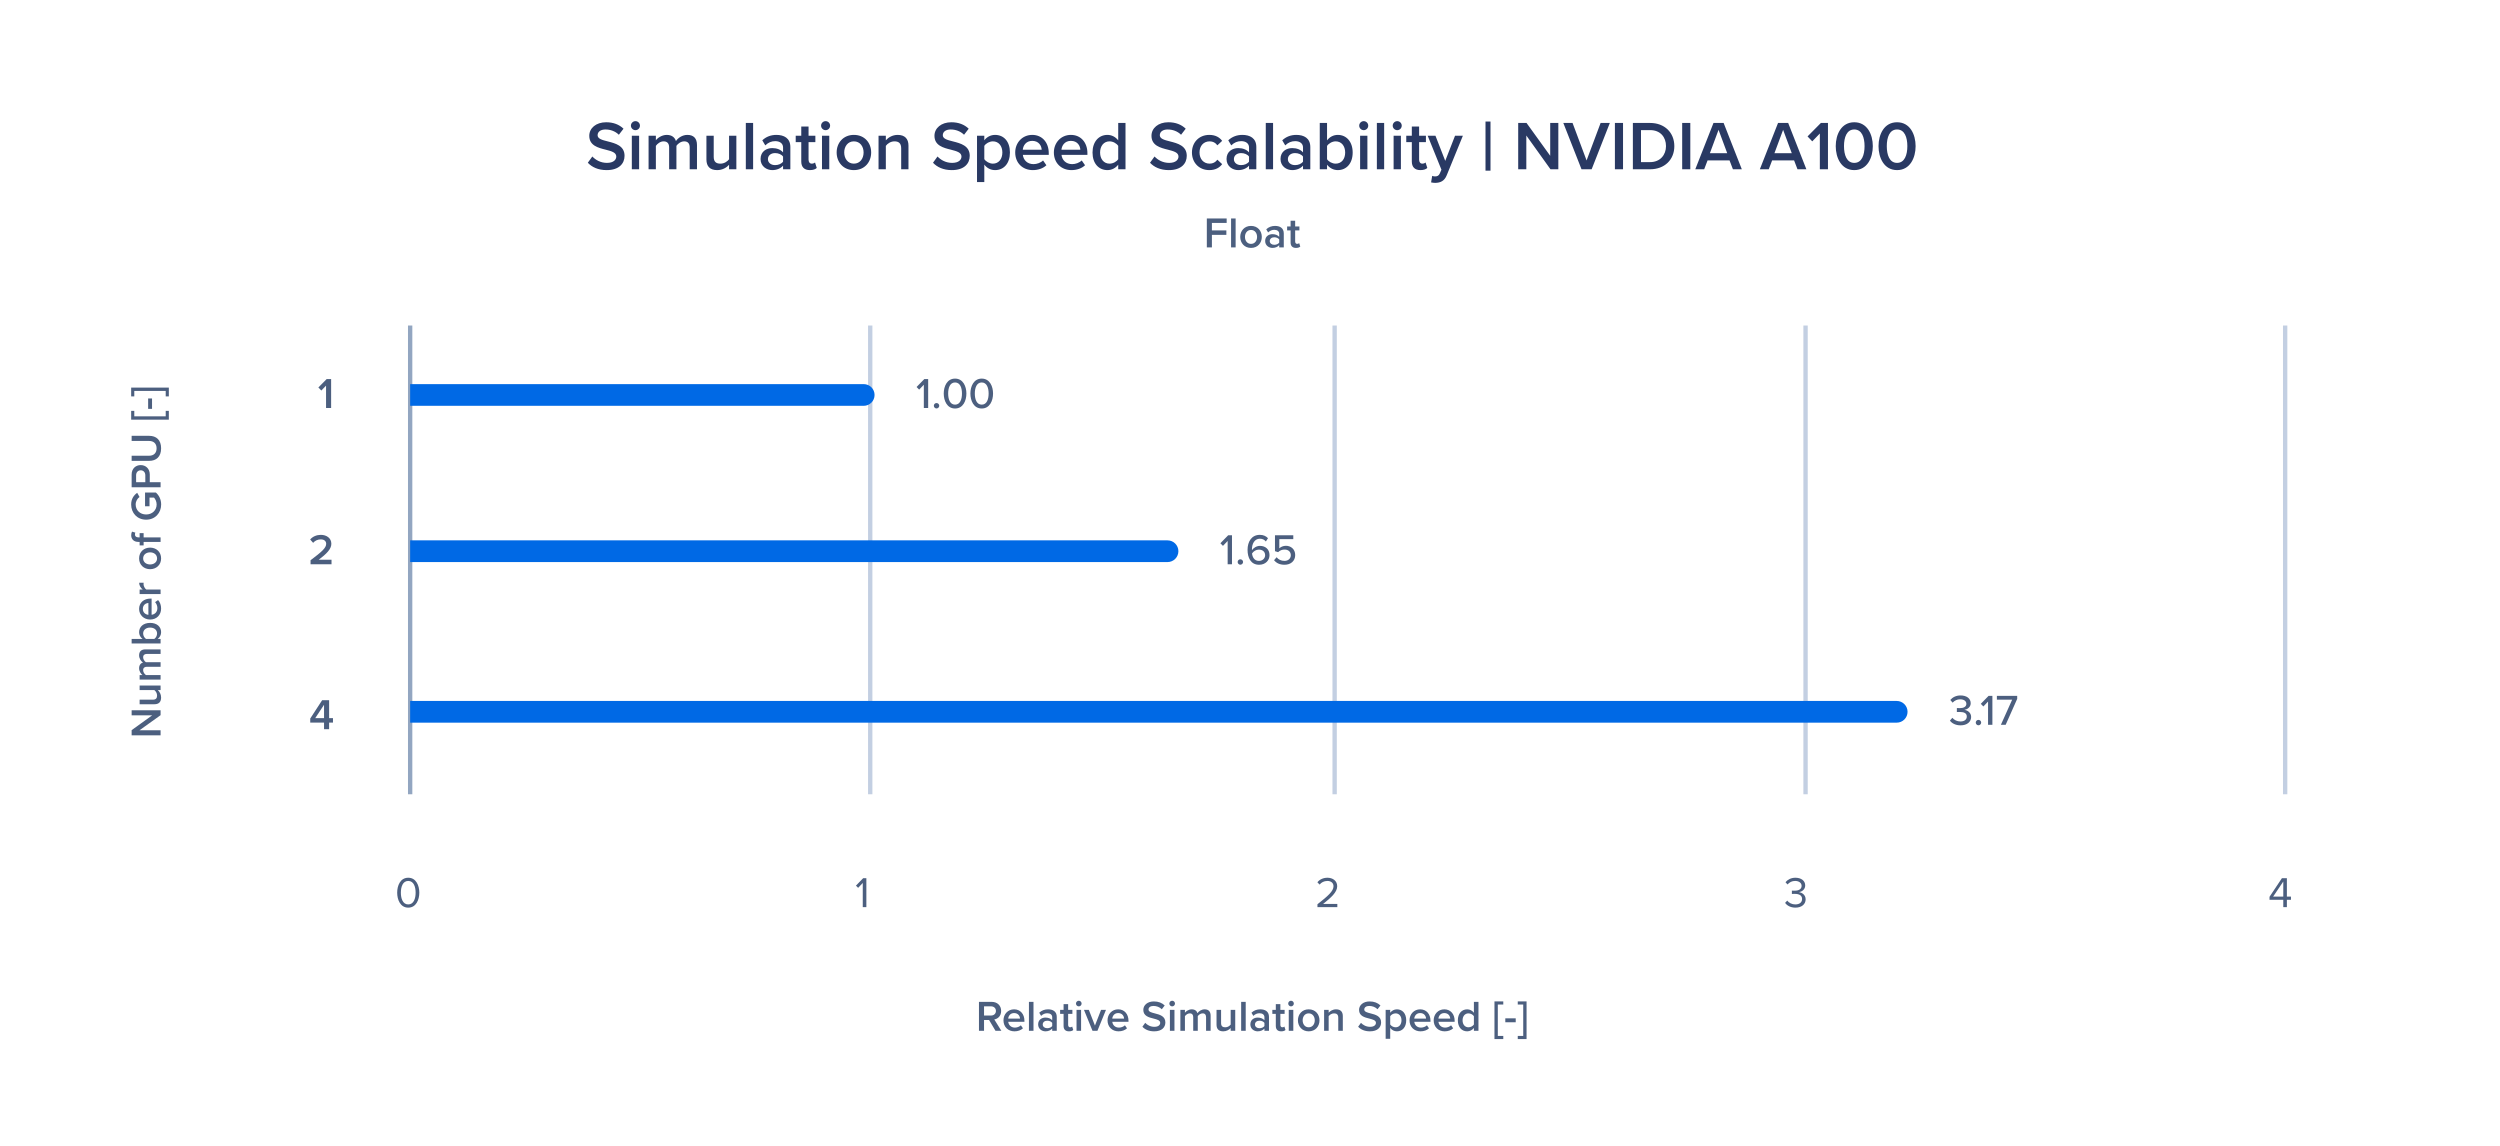 <svg width="576" height="264" viewBox="0 0 576 264" fill="none" xmlns="http://www.w3.org/2000/svg">
<rect width="576" height="264" fill="white"/>
<line x1="94.5" y1="75" x2="94.5" y2="183" stroke="#93A6C1"/>
<path d="M91.51 205.67C91.51 204.04 92.23 202.23 94.06 202.23C95.88 202.23 96.61 204.04 96.61 205.67C96.61 207.29 95.88 209.12 94.06 209.12C92.23 209.12 91.51 207.29 91.51 205.67ZM95.76 205.67C95.76 204.34 95.33 202.97 94.06 202.97C92.79 202.97 92.36 204.34 92.36 205.67C92.36 207 92.79 208.38 94.06 208.38C95.33 208.38 95.76 207 95.76 205.67Z" fill="#4C5F7F"/>
<line x1="200.5" y1="75" x2="200.5" y2="183" stroke="#C3CFE2"/>
<path d="M199.61 209H198.78V203.43L197.71 204.56L197.21 204.05L198.88 202.33H199.61V209Z" fill="#4C5F7F"/>
<line x1="307.5" y1="75" x2="307.5" y2="183" stroke="#C3CFE2"/>
<path d="M308.12 209H303.54V208.34C305.94 206.45 307.24 205.34 307.24 204.19C307.24 203.34 306.54 202.97 305.85 202.97C305.05 202.97 304.43 203.31 304.04 203.81L303.53 203.28C304.04 202.61 304.91 202.23 305.85 202.23C306.96 202.23 308.09 202.86 308.09 204.19C308.09 205.55 306.71 206.79 304.85 208.26H308.12V209Z" fill="#4C5F7F"/>
<line x1="416" y1="75" x2="416" y2="183" stroke="#C3CFE2"/>
<path d="M411.29 208.02L411.78 207.5C412.17 208.02 412.85 208.38 413.64 208.38C414.61 208.38 415.2 207.9 415.2 207.13C415.2 206.3 414.52 205.95 413.54 205.95C413.26 205.95 412.95 205.95 412.85 205.96V205.2C412.96 205.21 413.27 205.21 413.54 205.21C414.38 205.21 415.09 204.88 415.09 204.11C415.09 203.37 414.41 202.97 413.6 202.97C412.87 202.97 412.33 203.25 411.84 203.78L411.38 203.26C411.86 202.68 412.63 202.23 413.66 202.23C414.94 202.23 415.92 202.88 415.92 204.01C415.92 204.97 415.11 205.45 414.48 205.56C415.09 205.61 416.02 206.13 416.02 207.2C416.02 208.31 415.13 209.12 413.66 209.12C412.53 209.12 411.7 208.62 411.29 208.02Z" fill="#4C5F7F"/>
<line x1="526.5" y1="75" x2="526.5" y2="183" stroke="#C3CFE2"/>
<path d="M526.898 209H526.068V207.31H522.898V206.62L525.758 202.33H526.898V206.58H527.838V207.31H526.898V209ZM526.068 206.58V203.1L523.728 206.58H526.068Z" fill="#4C5F7F"/>
<path d="M135.432 37.496L136.472 36.056C137.208 36.84 138.36 37.528 139.848 37.528C141.384 37.528 141.992 36.776 141.992 36.072C141.992 35.112 140.856 34.824 139.56 34.488C137.816 34.056 135.768 33.544 135.768 31.288C135.768 29.528 137.32 28.168 139.656 28.168C141.32 28.168 142.664 28.696 143.656 29.656L142.584 31.048C141.752 30.216 140.616 29.832 139.496 29.832C138.392 29.832 137.688 30.36 137.688 31.16C137.688 31.992 138.776 32.264 140.04 32.584C141.8 33.032 143.896 33.576 143.896 35.896C143.896 37.672 142.648 39.192 139.768 39.192C137.8 39.192 136.376 38.504 135.432 37.496ZM146.404 29.992C145.844 29.992 145.364 29.528 145.364 28.952C145.364 28.376 145.844 27.912 146.404 27.912C146.98 27.912 147.444 28.376 147.444 28.952C147.444 29.528 146.98 29.992 146.404 29.992ZM147.252 39H145.572V31.272H147.252V39ZM160.584 39H158.904V33.96C158.904 33.128 158.536 32.568 157.64 32.568C156.888 32.568 156.184 33.096 155.848 33.592V39H154.168V33.96C154.168 33.128 153.8 32.568 152.888 32.568C152.152 32.568 151.464 33.096 151.112 33.608V39H149.432V31.272H151.112V32.328C151.432 31.848 152.456 31.08 153.624 31.08C154.776 31.08 155.48 31.656 155.736 32.504C156.184 31.8 157.208 31.08 158.36 31.08C159.784 31.08 160.584 31.848 160.584 33.416V39ZM169.656 39H167.976V37.976C167.416 38.6 166.456 39.192 165.24 39.192C163.576 39.192 162.76 38.328 162.76 36.744V31.272H164.44V36.136C164.44 37.336 165.048 37.704 165.992 37.704C166.84 37.704 167.576 37.224 167.976 36.696V31.272H169.656V39ZM173.518 39H171.838V28.328H173.518V39ZM182.097 39H180.417V38.168C179.841 38.824 178.945 39.192 177.921 39.192C176.657 39.192 175.233 38.344 175.233 36.632C175.233 34.856 176.657 34.12 177.921 34.12C178.961 34.12 179.857 34.456 180.417 35.112V33.96C180.417 33.064 179.681 32.52 178.609 32.52C177.745 32.52 176.993 32.84 176.321 33.496L175.633 32.328C176.529 31.48 177.649 31.08 178.881 31.08C180.593 31.08 182.097 31.8 182.097 33.88V39ZM180.417 37.24V36.072C180.033 35.544 179.313 35.272 178.577 35.272C177.633 35.272 176.929 35.816 176.929 36.664C176.929 37.496 177.633 38.04 178.577 38.04C179.313 38.04 180.033 37.768 180.417 37.24ZM186.596 39.192C185.299 39.192 184.612 38.488 184.612 37.208V32.744H183.332V31.272H184.612V29.16H186.292V31.272H187.86V32.744H186.292V36.792C186.292 37.32 186.548 37.704 187.028 37.704C187.348 37.704 187.652 37.576 187.78 37.432L188.18 38.696C187.876 38.984 187.38 39.192 186.596 39.192ZM190.217 29.992C189.657 29.992 189.177 29.528 189.177 28.952C189.177 28.376 189.657 27.912 190.217 27.912C190.793 27.912 191.257 28.376 191.257 28.952C191.257 29.528 190.793 29.992 190.217 29.992ZM191.065 39H189.385V31.272H191.065V39ZM196.732 39.192C194.284 39.192 192.764 37.352 192.764 35.128C192.764 32.92 194.284 31.08 196.732 31.08C199.212 31.08 200.716 32.92 200.716 35.128C200.716 37.352 199.212 39.192 196.732 39.192ZM196.732 37.704C198.172 37.704 198.972 36.504 198.972 35.128C198.972 33.768 198.172 32.568 196.732 32.568C195.308 32.568 194.508 33.768 194.508 35.128C194.508 36.504 195.308 37.704 196.732 37.704ZM209.312 39H207.632V34.168C207.632 32.968 207.024 32.568 206.08 32.568C205.216 32.568 204.48 33.08 204.096 33.608V39H202.416V31.272H204.096V32.328C204.608 31.72 205.6 31.08 206.816 31.08C208.48 31.08 209.312 31.976 209.312 33.56V39ZM214.964 37.496L216.004 36.056C216.74 36.84 217.892 37.528 219.38 37.528C220.916 37.528 221.524 36.776 221.524 36.072C221.524 35.112 220.388 34.824 219.092 34.488C217.348 34.056 215.3 33.544 215.3 31.288C215.3 29.528 216.852 28.168 219.188 28.168C220.852 28.168 222.196 28.696 223.188 29.656L222.116 31.048C221.284 30.216 220.148 29.832 219.028 29.832C217.924 29.832 217.22 30.36 217.22 31.16C217.22 31.992 218.308 32.264 219.572 32.584C221.332 33.032 223.428 33.576 223.428 35.896C223.428 37.672 222.18 39.192 219.3 39.192C217.332 39.192 215.908 38.504 214.964 37.496ZM226.784 37.928V41.944H225.104V31.272H226.784V32.328C227.36 31.56 228.256 31.08 229.264 31.08C231.264 31.08 232.688 32.584 232.688 35.128C232.688 37.672 231.264 39.192 229.264 39.192C228.288 39.192 227.408 38.76 226.784 37.928ZM230.944 35.128C230.944 33.64 230.096 32.568 228.768 32.568C227.984 32.568 227.152 33.032 226.784 33.608V36.664C227.152 37.224 227.984 37.704 228.768 37.704C230.096 37.704 230.944 36.632 230.944 35.128ZM233.905 35.128C233.905 32.888 235.537 31.08 237.825 31.08C240.145 31.08 241.633 32.856 241.633 35.288V35.688H235.665C235.793 36.856 236.673 37.816 238.129 37.816C238.881 37.816 239.777 37.512 240.321 36.968L241.089 38.072C240.321 38.808 239.185 39.192 237.953 39.192C235.633 39.192 233.905 37.576 233.905 35.128ZM237.825 32.456C236.385 32.456 235.729 33.56 235.649 34.504H240.001C239.969 33.592 239.345 32.456 237.825 32.456ZM242.811 35.128C242.811 32.888 244.443 31.08 246.731 31.08C249.051 31.08 250.539 32.856 250.539 35.288V35.688H244.571C244.699 36.856 245.579 37.816 247.035 37.816C247.787 37.816 248.683 37.512 249.227 36.968L249.995 38.072C249.227 38.808 248.091 39.192 246.859 39.192C244.539 39.192 242.811 37.576 242.811 35.128ZM246.731 32.456C245.291 32.456 244.635 33.56 244.555 34.504H248.907C248.875 33.592 248.251 32.456 246.731 32.456ZM259.317 39H257.637V37.944C257.045 38.712 256.149 39.192 255.157 39.192C253.173 39.192 251.717 37.688 251.717 35.144C251.717 32.648 253.157 31.08 255.157 31.08C256.117 31.08 257.013 31.528 257.637 32.344V28.328H259.317V39ZM257.637 36.68V33.608C257.253 33.032 256.437 32.568 255.637 32.568C254.309 32.568 253.461 33.64 253.461 35.144C253.461 36.632 254.309 37.704 255.637 37.704C256.437 37.704 257.253 37.256 257.637 36.68ZM264.964 37.496L266.004 36.056C266.74 36.84 267.892 37.528 269.38 37.528C270.916 37.528 271.524 36.776 271.524 36.072C271.524 35.112 270.388 34.824 269.092 34.488C267.348 34.056 265.3 33.544 265.3 31.288C265.3 29.528 266.852 28.168 269.188 28.168C270.852 28.168 272.196 28.696 273.188 29.656L272.116 31.048C271.284 30.216 270.148 29.832 269.028 29.832C267.924 29.832 267.22 30.36 267.22 31.16C267.22 31.992 268.308 32.264 269.572 32.584C271.332 33.032 273.428 33.576 273.428 35.896C273.428 37.672 272.18 39.192 269.3 39.192C267.332 39.192 265.908 38.504 264.964 37.496ZM274.624 35.128C274.624 32.792 276.272 31.08 278.624 31.08C280.128 31.08 281.04 31.72 281.584 32.456L280.48 33.48C280.048 32.872 279.456 32.568 278.704 32.568C277.296 32.568 276.368 33.624 276.368 35.128C276.368 36.632 277.296 37.704 278.704 37.704C279.456 37.704 280.048 37.384 280.48 36.792L281.584 37.816C281.04 38.552 280.128 39.192 278.624 39.192C276.272 39.192 274.624 37.48 274.624 35.128ZM289.457 39H287.777V38.168C287.201 38.824 286.305 39.192 285.281 39.192C284.017 39.192 282.593 38.344 282.593 36.632C282.593 34.856 284.017 34.12 285.281 34.12C286.321 34.12 287.217 34.456 287.777 35.112V33.96C287.777 33.064 287.041 32.52 285.969 32.52C285.105 32.52 284.353 32.84 283.681 33.496L282.993 32.328C283.889 31.48 285.009 31.08 286.241 31.08C287.953 31.08 289.457 31.8 289.457 33.88V39ZM287.777 37.24V36.072C287.393 35.544 286.673 35.272 285.937 35.272C284.993 35.272 284.289 35.816 284.289 36.664C284.289 37.496 284.993 38.04 285.937 38.04C286.673 38.04 287.393 37.768 287.777 37.24ZM293.315 39H291.635V28.328H293.315V39ZM301.894 39H300.214V38.168C299.638 38.824 298.742 39.192 297.718 39.192C296.454 39.192 295.03 38.344 295.03 36.632C295.03 34.856 296.454 34.12 297.718 34.12C298.758 34.12 299.654 34.456 300.214 35.112V33.96C300.214 33.064 299.478 32.52 298.406 32.52C297.542 32.52 296.79 32.84 296.118 33.496L295.43 32.328C296.326 31.48 297.446 31.08 298.678 31.08C300.39 31.08 301.894 31.8 301.894 33.88V39ZM300.214 37.24V36.072C299.83 35.544 299.11 35.272 298.374 35.272C297.43 35.272 296.726 35.816 296.726 36.664C296.726 37.496 297.43 38.04 298.374 38.04C299.11 38.04 299.83 37.768 300.214 37.24ZM305.752 39H304.072V28.328H305.752V32.344C306.36 31.528 307.256 31.08 308.232 31.08C310.216 31.08 311.656 32.648 311.656 35.144C311.656 37.688 310.2 39.192 308.232 39.192C307.224 39.192 306.344 38.712 305.752 37.944V39ZM305.752 33.624V36.68C306.12 37.256 306.952 37.704 307.736 37.704C309.08 37.704 309.928 36.648 309.928 35.144C309.928 33.64 309.08 32.568 307.736 32.568C306.952 32.568 306.12 33.048 305.752 33.624ZM314.201 29.992C313.641 29.992 313.161 29.528 313.161 28.952C313.161 28.376 313.641 27.912 314.201 27.912C314.777 27.912 315.241 28.376 315.241 28.952C315.241 29.528 314.777 29.992 314.201 29.992ZM315.049 39H313.369V31.272H315.049V39ZM318.909 39H317.229V28.328H318.909V39ZM321.92 29.992C321.36 29.992 320.88 29.528 320.88 28.952C320.88 28.376 321.36 27.912 321.92 27.912C322.496 27.912 322.96 28.376 322.96 28.952C322.96 29.528 322.496 29.992 321.92 29.992ZM322.768 39H321.088V31.272H322.768V39ZM327.267 39.192C325.971 39.192 325.283 38.488 325.283 37.208V32.744H324.003V31.272H325.283V29.16H326.963V31.272H328.531V32.744H326.963V36.792C326.963 37.32 327.219 37.704 327.699 37.704C328.019 37.704 328.323 37.576 328.451 37.432L328.851 38.696C328.547 38.984 328.051 39.192 327.267 39.192ZM329.721 42.024L329.977 40.52C330.153 40.6 330.425 40.648 330.617 40.648C331.145 40.648 331.497 40.488 331.721 39.976L332.105 39.096L328.937 31.272H330.729L332.985 37.064L335.241 31.272H337.049L333.321 40.392C332.793 41.704 331.865 42.12 330.665 42.136C330.425 42.136 329.961 42.088 329.721 42.024ZM343.413 39.32H342.261V28.008H343.413V39.32ZM359.04 39H357.232L351.664 31.224V39H349.792V28.328H351.712L357.168 35.896V28.328H359.04V39ZM366.716 39H364.38L360.188 28.328H362.316L365.548 36.968L368.78 28.328H370.908L366.716 39ZM373.946 39H372.074V28.328H373.946V39ZM380.182 39H376.214V28.328H380.182C383.51 28.328 385.766 30.536 385.766 33.672C385.766 36.808 383.51 39 380.182 39ZM378.086 29.976V37.352H380.182C382.502 37.352 383.846 35.688 383.846 33.672C383.846 31.608 382.566 29.976 380.182 29.976H378.086ZM389.446 39H387.574V28.328H389.446V39ZM401.314 39H399.266L398.482 36.952H393.426L392.642 39H390.594L394.786 28.328H397.122L401.314 39ZM397.954 35.304L395.954 29.912L393.954 35.304H397.954ZM416.189 39H414.141L413.357 36.952H408.301L407.517 39H405.469L409.661 28.328H411.997L416.189 39ZM412.829 35.304L410.829 29.912L408.829 35.304H412.829ZM421.163 39H419.291V30.76L417.547 32.568L416.459 31.432L419.531 28.328H421.163V39ZM422.953 33.672C422.953 30.984 424.233 28.168 427.225 28.168C430.217 28.168 431.497 30.984 431.497 33.672C431.497 36.36 430.217 39.192 427.225 39.192C424.233 39.192 422.953 36.36 422.953 33.672ZM429.593 33.672C429.593 31.64 428.969 29.832 427.225 29.832C425.481 29.832 424.857 31.64 424.857 33.672C424.857 35.704 425.481 37.528 427.225 37.528C428.969 37.528 429.593 35.704 429.593 33.672ZM432.812 33.672C432.812 30.984 434.092 28.168 437.084 28.168C440.076 28.168 441.356 30.984 441.356 33.672C441.356 36.36 440.076 39.192 437.084 39.192C434.092 39.192 432.812 36.36 432.812 33.672ZM439.452 33.672C439.452 31.64 438.828 29.832 437.084 29.832C435.34 29.832 434.716 31.64 434.716 33.672C434.716 35.704 435.34 37.528 437.084 37.528C438.828 37.528 439.452 35.704 439.452 33.672Z" fill="#293963"/>
<path d="M97 124.5H94.5V129.5H97V124.5ZM269 129.5C270.381 129.5 271.5 128.381 271.5 127C271.5 125.619 270.381 124.5 269 124.5V129.5ZM97 129.5H269V124.5H97V129.5Z" fill="#0069E5"/>
<rect width="18" height="14" transform="translate(281 120)" fill="white"/>
<path d="M283.85 130H282.85V124.64L281.77 125.77L281.18 125.16L282.97 123.33H283.85V130ZM285.154 129.48C285.154 129.14 285.434 128.86 285.774 128.86C286.114 128.86 286.404 129.14 286.404 129.48C286.404 129.82 286.114 130.11 285.774 130.11C285.434 130.11 285.154 129.82 285.154 129.48ZM287.437 126.68C287.437 124.81 288.357 123.23 290.267 123.23C291.107 123.23 291.717 123.54 292.147 124L291.657 124.76C291.317 124.37 290.927 124.12 290.267 124.12C289.057 124.12 288.447 125.29 288.447 126.53C288.447 126.61 288.447 126.68 288.457 126.75C288.747 126.3 289.467 125.77 290.287 125.77C291.487 125.77 292.497 126.49 292.497 127.91C292.497 129.11 291.567 130.12 290.097 130.12C288.187 130.12 287.437 128.51 287.437 126.68ZM291.487 127.94C291.487 127.05 290.827 126.63 290.037 126.63C289.417 126.63 288.817 126.99 288.467 127.52C288.547 128.3 288.957 129.23 290.047 129.23C291.007 129.23 291.487 128.53 291.487 127.94ZM293.544 129.07L294.134 128.39C294.574 128.93 295.174 129.23 295.954 129.23C296.824 129.23 297.404 128.66 297.404 127.93C297.404 127.13 296.834 126.62 295.974 126.62C295.394 126.62 294.914 126.8 294.474 127.22L293.754 126.99V123.33H297.974V124.21H294.754V126.34C295.074 126.02 295.634 125.75 296.284 125.75C297.404 125.75 298.414 126.52 298.414 127.89C298.414 129.26 297.374 130.12 295.964 130.12C294.824 130.12 294.064 129.72 293.544 129.07Z" fill="#4C5F7F"/>
<path d="M97 161.5H94.5V166.5H97V161.5ZM437 166.5C438.381 166.5 439.5 165.381 439.5 164C439.5 162.619 438.381 161.5 437 161.5V166.5ZM97 166.5H437V161.5H97V166.5Z" fill="#0069E5"/>
<rect width="17" height="14" transform="translate(449 157)" fill="white"/>
<path d="M449.26 166.03L449.82 165.38C450.24 165.89 450.93 166.23 451.68 166.23C452.6 166.23 453.15 165.79 453.15 165.09C453.15 164.35 452.55 164.04 451.58 164.04C451.31 164.04 450.96 164.04 450.86 164.05V163.14C450.97 163.15 451.32 163.15 451.58 163.15C452.39 163.15 453.05 162.85 453.05 162.16C453.05 161.48 452.41 161.12 451.62 161.12C450.92 161.12 450.37 161.39 449.88 161.89L449.35 161.27C449.85 160.68 450.64 160.23 451.71 160.23C453.07 160.23 454.05 160.9 454.05 162.02C454.05 162.95 453.26 163.44 452.6 163.56C453.23 163.62 454.15 164.14 454.15 165.19C454.15 166.31 453.22 167.12 451.71 167.12C450.55 167.12 449.69 166.63 449.26 166.03ZM455.214 166.48C455.214 166.14 455.494 165.86 455.834 165.86C456.174 165.86 456.464 166.14 456.464 166.48C456.464 166.82 456.174 167.11 455.834 167.11C455.494 167.11 455.214 166.82 455.214 166.48ZM459.047 167H458.047V161.64L456.967 162.77L456.377 162.16L458.167 160.33H459.047V167ZM462.101 167H461.001L463.601 161.21H460.081V160.33H464.761V161.02L462.101 167Z" fill="#4C5F7F"/>
<path d="M97 88.5H94.5V93.5H97V88.5ZM199 93.5C200.381 93.5 201.5 92.381 201.5 91C201.5 89.619 200.381 88.5 199 88.5V93.5ZM97 93.5H199V88.5H97V93.5Z" fill="#0069E5"/>
<rect width="19" height="14" transform="translate(211 84)" fill="white"/>
<path d="M213.85 94H212.85V88.64L211.77 89.77L211.18 89.16L212.97 87.33H213.85V94ZM215.154 93.48C215.154 93.14 215.434 92.86 215.774 92.86C216.114 92.86 216.404 93.14 216.404 93.48C216.404 93.82 216.114 94.11 215.774 94.11C215.434 94.11 215.154 93.82 215.154 93.48ZM217.437 90.67C217.437 89.02 218.197 87.23 220.047 87.23C221.897 87.23 222.657 89.02 222.657 90.67C222.657 92.32 221.897 94.12 220.047 94.12C218.197 94.12 217.437 92.32 217.437 90.67ZM221.637 90.67C221.637 89.37 221.227 88.12 220.047 88.12C218.867 88.12 218.457 89.37 218.457 90.67C218.457 91.97 218.867 93.23 220.047 93.23C221.227 93.23 221.637 91.97 221.637 90.67ZM223.579 90.67C223.579 89.02 224.339 87.23 226.189 87.23C228.039 87.23 228.799 89.02 228.799 90.67C228.799 92.32 228.039 94.12 226.189 94.12C224.339 94.12 223.579 92.32 223.579 90.67ZM227.779 90.67C227.779 89.37 227.369 88.12 226.189 88.12C225.009 88.12 224.599 89.37 224.599 90.67C224.599 91.97 225.009 93.23 226.189 93.23C227.369 93.23 227.779 91.97 227.779 90.67Z" fill="#4C5F7F"/>
<path d="M76.291 94H75.121V88.85L74.031 89.98L73.351 89.27L75.271 87.33H76.291V94Z" fill="#4C5F7F"/>
<path d="M279.223 57H278.053V50.33H282.623V51.36H279.223V53.09H282.553V54.12H279.223V57ZM284.688 57H283.638V50.33H284.688V57ZM288.23 57.12C286.7 57.12 285.75 55.97 285.75 54.58C285.75 53.2 286.7 52.05 288.23 52.05C289.78 52.05 290.72 53.2 290.72 54.58C290.72 55.97 289.78 57.12 288.23 57.12ZM288.23 56.19C289.13 56.19 289.63 55.44 289.63 54.58C289.63 53.73 289.13 52.98 288.23 52.98C287.34 52.98 286.84 53.73 286.84 54.58C286.84 55.44 287.34 56.19 288.23 56.19ZM295.783 57H294.733V56.48C294.373 56.89 293.813 57.12 293.173 57.12C292.383 57.12 291.493 56.59 291.493 55.52C291.493 54.41 292.383 53.95 293.173 53.95C293.823 53.95 294.383 54.16 294.733 54.57V53.85C294.733 53.29 294.273 52.95 293.603 52.95C293.063 52.95 292.593 53.15 292.173 53.56L291.743 52.83C292.303 52.3 293.003 52.05 293.773 52.05C294.843 52.05 295.783 52.5 295.783 53.8V57ZM294.733 55.9V55.17C294.493 54.84 294.043 54.67 293.583 54.67C292.993 54.67 292.553 55.01 292.553 55.54C292.553 56.06 292.993 56.4 293.583 56.4C294.043 56.4 294.493 56.23 294.733 55.9ZM298.594 57.12C297.784 57.12 297.354 56.68 297.354 55.88V53.09H296.554V52.17H297.354V50.85H298.404V52.17H299.384V53.09H298.404V55.62C298.404 55.95 298.564 56.19 298.864 56.19C299.064 56.19 299.254 56.11 299.334 56.02L299.584 56.81C299.394 56.99 299.084 57.12 298.594 57.12Z" fill="#4C5F7F"/>
<path d="M230.713 237.5H229.363L227.883 235.01H226.723V237.5H225.553V230.83H228.483C229.803 230.83 230.663 231.69 230.663 232.92C230.663 234.11 229.883 234.75 229.083 234.88L230.713 237.5ZM229.463 232.92C229.463 232.28 228.983 231.86 228.323 231.86H226.723V233.98H228.323C228.983 233.98 229.463 233.56 229.463 232.92ZM231.199 235.08C231.199 233.68 232.219 232.55 233.649 232.55C235.099 232.55 236.029 233.66 236.029 235.18V235.43H232.299C232.379 236.16 232.929 236.76 233.839 236.76C234.309 236.76 234.869 236.57 235.209 236.23L235.689 236.92C235.209 237.38 234.499 237.62 233.729 237.62C232.279 237.62 231.199 236.61 231.199 235.08ZM233.649 233.41C232.749 233.41 232.339 234.1 232.289 234.69H235.009C234.989 234.12 234.599 233.41 233.649 233.41ZM238.116 237.5H237.066V230.83H238.116V237.5ZM243.478 237.5H242.428V236.98C242.068 237.39 241.508 237.62 240.868 237.62C240.078 237.62 239.188 237.09 239.188 236.02C239.188 234.91 240.078 234.45 240.868 234.45C241.518 234.45 242.078 234.66 242.428 235.07V234.35C242.428 233.79 241.968 233.45 241.298 233.45C240.758 233.45 240.288 233.65 239.868 234.06L239.438 233.33C239.998 232.8 240.698 232.55 241.468 232.55C242.538 232.55 243.478 233 243.478 234.3V237.5ZM242.428 236.4V235.67C242.188 235.34 241.738 235.17 241.278 235.17C240.688 235.17 240.248 235.51 240.248 236.04C240.248 236.56 240.688 236.9 241.278 236.9C241.738 236.9 242.188 236.73 242.428 236.4ZM246.289 237.62C245.479 237.62 245.049 237.18 245.049 236.38V233.59H244.249V232.67H245.049V231.35H246.099V232.67H247.079V233.59H246.099V236.12C246.099 236.45 246.259 236.69 246.559 236.69C246.759 236.69 246.949 236.61 247.029 236.52L247.279 237.31C247.089 237.49 246.779 237.62 246.289 237.62ZM248.553 231.87C248.203 231.87 247.903 231.58 247.903 231.22C247.903 230.86 248.203 230.57 248.553 230.57C248.913 230.57 249.203 230.86 249.203 231.22C249.203 231.58 248.913 231.87 248.553 231.87ZM249.083 237.5H248.033V232.67H249.083V237.5ZM252.845 237.5H251.715L249.745 232.67H250.865L252.275 236.29L253.685 232.67H254.815L252.845 237.5ZM255.174 235.08C255.174 233.68 256.194 232.55 257.624 232.55C259.074 232.55 260.004 233.66 260.004 235.18V235.43H256.274C256.354 236.16 256.904 236.76 257.814 236.76C258.284 236.76 258.844 236.57 259.184 236.23L259.664 236.92C259.184 237.38 258.474 237.62 257.704 237.62C256.254 237.62 255.174 236.61 255.174 235.08ZM257.624 233.41C256.724 233.41 256.314 234.1 256.264 234.69H258.984C258.964 234.12 258.574 233.41 257.624 233.41ZM263.209 236.56L263.859 235.66C264.319 236.15 265.039 236.58 265.969 236.58C266.929 236.58 267.309 236.11 267.309 235.67C267.309 235.07 266.599 234.89 265.789 234.68C264.699 234.41 263.419 234.09 263.419 232.68C263.419 231.58 264.389 230.73 265.849 230.73C266.889 230.73 267.729 231.06 268.349 231.66L267.679 232.53C267.159 232.01 266.449 231.77 265.749 231.77C265.059 231.77 264.619 232.1 264.619 232.6C264.619 233.12 265.299 233.29 266.089 233.49C267.189 233.77 268.499 234.11 268.499 235.56C268.499 236.67 267.719 237.62 265.919 237.62C264.689 237.62 263.799 237.19 263.209 236.56ZM270.066 231.87C269.716 231.87 269.416 231.58 269.416 231.22C269.416 230.86 269.716 230.57 270.066 230.57C270.426 230.57 270.716 230.86 270.716 231.22C270.716 231.58 270.426 231.87 270.066 231.87ZM270.596 237.5H269.546V232.67H270.596V237.5ZM278.928 237.5H277.878V234.35C277.878 233.83 277.648 233.48 277.088 233.48C276.618 233.48 276.178 233.81 275.968 234.12V237.5H274.918V234.35C274.918 233.83 274.688 233.48 274.118 233.48C273.658 233.48 273.228 233.81 273.008 234.13V237.5H271.958V232.67H273.008V233.33C273.208 233.03 273.848 232.55 274.578 232.55C275.298 232.55 275.738 232.91 275.898 233.44C276.178 233 276.818 232.55 277.538 232.55C278.428 232.55 278.928 233.03 278.928 234.01V237.5ZM284.598 237.5H283.548V236.86C283.198 237.25 282.598 237.62 281.838 237.62C280.798 237.62 280.288 237.08 280.288 236.09V232.67H281.338V235.71C281.338 236.46 281.718 236.69 282.308 236.69C282.838 236.69 283.298 236.39 283.548 236.06V232.67H284.598V237.5ZM287.012 237.5H285.962V230.83H287.012V237.5ZM292.374 237.5H291.324V236.98C290.964 237.39 290.404 237.62 289.764 237.62C288.974 237.62 288.084 237.09 288.084 236.02C288.084 234.91 288.974 234.45 289.764 234.45C290.414 234.45 290.974 234.66 291.324 235.07V234.35C291.324 233.79 290.864 233.45 290.194 233.45C289.654 233.45 289.184 233.65 288.764 234.06L288.334 233.33C288.894 232.8 289.594 232.55 290.364 232.55C291.434 232.55 292.374 233 292.374 234.3V237.5ZM291.324 236.4V235.67C291.084 235.34 290.634 235.17 290.174 235.17C289.584 235.17 289.144 235.51 289.144 236.04C289.144 236.56 289.584 236.9 290.174 236.9C290.634 236.9 291.084 236.73 291.324 236.4ZM295.186 237.62C294.376 237.62 293.946 237.18 293.946 236.38V233.59H293.146V232.67H293.946V231.35H294.996V232.67H295.976V233.59H294.996V236.12C294.996 236.45 295.156 236.69 295.456 236.69C295.656 236.69 295.846 236.61 295.926 236.52L296.176 237.31C295.986 237.49 295.676 237.62 295.186 237.62ZM297.449 231.87C297.099 231.87 296.799 231.58 296.799 231.22C296.799 230.86 297.099 230.57 297.449 230.57C297.809 230.57 298.099 230.86 298.099 231.22C298.099 231.58 297.809 231.87 297.449 231.87ZM297.979 237.5H296.929V232.67H297.979V237.5ZM301.521 237.62C299.991 237.62 299.041 236.47 299.041 235.08C299.041 233.7 299.991 232.55 301.521 232.55C303.071 232.55 304.011 233.7 304.011 235.08C304.011 236.47 303.071 237.62 301.521 237.62ZM301.521 236.69C302.421 236.69 302.921 235.94 302.921 235.08C302.921 234.23 302.421 233.48 301.521 233.48C300.631 233.48 300.131 234.23 300.131 235.08C300.131 235.94 300.631 236.69 301.521 236.69ZM309.384 237.5H308.334V234.48C308.334 233.73 307.954 233.48 307.364 233.48C306.824 233.48 306.364 233.8 306.124 234.13V237.5H305.074V232.67H306.124V233.33C306.444 232.95 307.064 232.55 307.824 232.55C308.864 232.55 309.384 233.11 309.384 234.1V237.5ZM312.916 236.56L313.566 235.66C314.026 236.15 314.746 236.58 315.676 236.58C316.636 236.58 317.016 236.11 317.016 235.67C317.016 235.07 316.306 234.89 315.496 234.68C314.406 234.41 313.126 234.09 313.126 232.68C313.126 231.58 314.096 230.73 315.556 230.73C316.596 230.73 317.436 231.06 318.056 231.66L317.386 232.53C316.866 232.01 316.156 231.77 315.456 231.77C314.766 231.77 314.326 232.1 314.326 232.6C314.326 233.12 315.006 233.29 315.796 233.49C316.896 233.77 318.206 234.11 318.206 235.56C318.206 236.67 317.426 237.62 315.626 237.62C314.396 237.62 313.506 237.19 312.916 236.56ZM320.303 236.83V239.34H319.253V232.67H320.303V233.33C320.663 232.85 321.223 232.55 321.853 232.55C323.103 232.55 323.993 233.49 323.993 235.08C323.993 236.67 323.103 237.62 321.853 237.62C321.243 237.62 320.693 237.35 320.303 236.83ZM322.903 235.08C322.903 234.15 322.373 233.48 321.543 233.48C321.053 233.48 320.533 233.77 320.303 234.13V236.04C320.533 236.39 321.053 236.69 321.543 236.69C322.373 236.69 322.903 236.02 322.903 235.08ZM324.754 235.08C324.754 233.68 325.774 232.55 327.204 232.55C328.654 232.55 329.584 233.66 329.584 235.18V235.43H325.854C325.934 236.16 326.484 236.76 327.394 236.76C327.864 236.76 328.424 236.57 328.764 236.23L329.244 236.92C328.764 237.38 328.054 237.62 327.284 237.62C325.834 237.62 324.754 236.61 324.754 235.08ZM327.204 233.41C326.304 233.41 325.894 234.1 325.844 234.69H328.564C328.544 234.12 328.154 233.41 327.204 233.41ZM330.32 235.08C330.32 233.68 331.34 232.55 332.77 232.55C334.22 232.55 335.15 233.66 335.15 235.18V235.43H331.42C331.5 236.16 332.05 236.76 332.96 236.76C333.43 236.76 333.99 236.57 334.33 236.23L334.81 236.92C334.33 237.38 333.62 237.62 332.85 237.62C331.4 237.62 330.32 236.61 330.32 235.08ZM332.77 233.41C331.87 233.41 331.46 234.1 331.41 234.69H334.13C334.11 234.12 333.72 233.41 332.77 233.41ZM340.637 237.5H339.587V236.84C339.217 237.32 338.657 237.62 338.037 237.62C336.797 237.62 335.887 236.68 335.887 235.09C335.887 233.53 336.787 232.55 338.037 232.55C338.637 232.55 339.197 232.83 339.587 233.34V230.83H340.637V237.5ZM339.587 236.05V234.13C339.347 233.77 338.837 233.48 338.337 233.48C337.507 233.48 336.977 234.15 336.977 235.09C336.977 236.02 337.507 236.69 338.337 236.69C338.837 236.69 339.347 236.41 339.587 236.05ZM346.356 239.4H344.326V230.72H346.356V231.44H345.096V238.68H346.356V239.4ZM349.222 235.53H346.822V234.63H349.222V235.53ZM351.721 239.4H349.691V238.68H350.951V231.44H349.691V230.72H351.721V239.4Z" fill="#4C5F7F"/>
<path d="M37 163.645L37 164.775L32.14 168.255L37 168.255L37 169.425L30.33 169.425L30.33 168.225L35.06 164.815L30.33 164.815L30.33 163.645L37 163.645ZM37 157.947L37 158.997L36.36 158.997C36.75 159.347 37.12 159.947 37.12 160.707C37.12 161.747 36.58 162.257 35.59 162.257L32.17 162.257L32.17 161.207L35.21 161.207C35.96 161.207 36.19 160.827 36.19 160.237C36.19 159.707 35.89 159.247 35.56 158.997L32.17 158.997L32.17 157.947L37 157.947ZM37 149.614L37 150.664L33.85 150.664C33.33 150.664 32.98 150.894 32.98 151.454C32.98 151.924 33.31 152.364 33.62 152.574L37 152.574L37 153.624L33.85 153.624C33.33 153.624 32.98 153.854 32.98 154.424C32.98 154.884 33.31 155.314 33.63 155.534L37 155.534L37 156.584L32.17 156.584L32.17 155.534L32.83 155.534C32.53 155.334 32.05 154.694 32.05 153.964C32.05 153.244 32.41 152.804 32.94 152.644C32.5 152.364 32.05 151.724 32.05 151.004C32.05 150.114 32.53 149.614 33.51 149.614L37 149.614ZM37 147.204L37 148.254L30.33 148.254L30.33 147.204L32.84 147.204C32.33 146.824 32.05 146.264 32.05 145.654C32.05 144.414 33.03 143.514 34.59 143.514C36.18 143.514 37.12 144.424 37.12 145.654C37.12 146.284 36.82 146.834 36.34 147.204L37 147.204ZM33.64 147.204L35.55 147.204C35.91 146.974 36.19 146.454 36.19 145.964C36.19 145.124 35.53 144.594 34.59 144.594C33.65 144.594 32.98 145.124 32.98 145.964C32.98 146.454 33.28 146.974 33.64 147.204ZM34.58 142.743C33.18 142.743 32.05 141.723 32.05 140.293C32.05 138.843 33.16 137.913 34.68 137.913L34.93 137.913L34.93 141.643C35.66 141.563 36.26 141.013 36.26 140.103C36.26 139.633 36.07 139.073 35.73 138.733L36.42 138.253C36.88 138.733 37.12 139.443 37.12 140.213C37.12 141.663 36.11 142.743 34.58 142.743ZM32.91 140.293C32.91 141.193 33.6 141.603 34.19 141.653L34.19 138.933C33.62 138.953 32.91 139.343 32.91 140.293ZM37 135.827L37 136.877L32.17 136.877L32.17 135.827L32.88 135.827C32.42 135.467 32.06 134.887 32.06 134.257L33.1 134.257C33.08 134.347 33.07 134.457 33.07 134.587C33.07 135.027 33.37 135.617 33.71 135.827L37 135.827ZM37.12 128.661C37.12 130.191 35.97 131.141 34.58 131.141C33.2 131.141 32.05 130.191 32.05 128.661C32.05 127.111 33.2 126.171 34.58 126.171C35.97 126.171 37.12 127.111 37.12 128.661ZM36.19 128.661C36.19 127.761 35.44 127.261 34.58 127.261C33.73 127.261 32.98 127.761 32.98 128.661C32.98 129.551 33.73 130.051 34.58 130.051C35.44 130.051 36.19 129.551 36.19 128.661ZM33.09 122.829L33.09 123.809L37 123.809L37 124.859L33.09 124.859L33.09 125.659L32.17 125.659L32.17 124.859L31.9 124.859C30.82 124.859 30.23 124.219 30.23 123.329C30.23 122.999 30.3 122.699 30.42 122.489L31.19 122.719C31.12 122.839 31.09 122.989 31.09 123.139C31.09 123.549 31.36 123.809 31.9 123.809L32.17 123.809L32.17 122.829L33.09 122.829ZM33.67 119.735C31.58 119.735 30.22 118.165 30.22 116.235C30.22 114.935 30.84 114.085 31.61 113.545L32.15 114.505C31.65 114.855 31.26 115.485 31.26 116.235C31.26 117.555 32.27 118.535 33.67 118.535C35.07 118.535 36.09 117.555 36.09 116.235C36.09 115.555 35.77 114.955 35.49 114.655L34.45 114.655L34.45 116.645L33.42 116.645L33.42 113.485L35.92 113.485C36.65 114.145 37.13 115.075 37.13 116.235C37.13 118.165 35.76 119.735 33.67 119.735ZM37 111.097L37 112.267L30.33 112.267L30.33 109.337C30.33 107.937 31.29 107.157 32.42 107.157C33.55 107.157 34.51 107.947 34.51 109.337L34.51 111.097L37 111.097ZM32.42 108.357C31.78 108.357 31.36 108.837 31.36 109.497L31.36 111.097L33.48 111.097L33.48 109.497C33.48 108.837 33.06 108.357 32.42 108.357ZM34.37 106.183L30.33 106.183L30.33 105.003L34.33 105.003C35.39 105.003 36.08 104.413 36.08 103.293C36.08 102.183 35.39 101.593 34.33 101.593L30.33 101.593L30.33 100.413L34.36 100.413C36.02 100.413 37.12 101.363 37.12 103.293C37.12 105.233 36.01 106.183 34.37 106.183ZM38.9 94.667L38.9 96.697L30.22 96.697L30.22 94.667L30.94 94.667L30.94 95.927L38.18 95.927L38.18 94.667L38.9 94.667ZM35.03 91.8L35.03 94.2L34.13 94.2L34.13 91.8L35.03 91.8ZM38.9 89.302L38.9 91.332L38.18 91.332L38.18 90.072L30.94 90.072L30.94 91.332L30.22 91.332L30.22 89.302L38.9 89.302Z" fill="#4C5F7F"/>
<path d="M76.383 130H71.553V129.08C74.143 127.12 75.153 126.25 75.153 125.29C75.153 124.59 74.553 124.27 73.943 124.27C73.163 124.27 72.563 124.59 72.143 125.07L71.463 124.3C72.053 123.59 72.993 123.23 73.923 123.23C75.213 123.23 76.343 123.96 76.343 125.29C76.343 126.52 75.213 127.62 73.423 128.97H76.383V130Z" fill="#4C5F7F"/>
<path d="M75.829 168H74.659V166.49H71.479V165.55L74.219 161.33H75.829V165.46H76.719V166.49H75.829V168ZM74.659 165.46V162.38L72.629 165.46H74.659Z" fill="#4C5F7F"/>
</svg>
